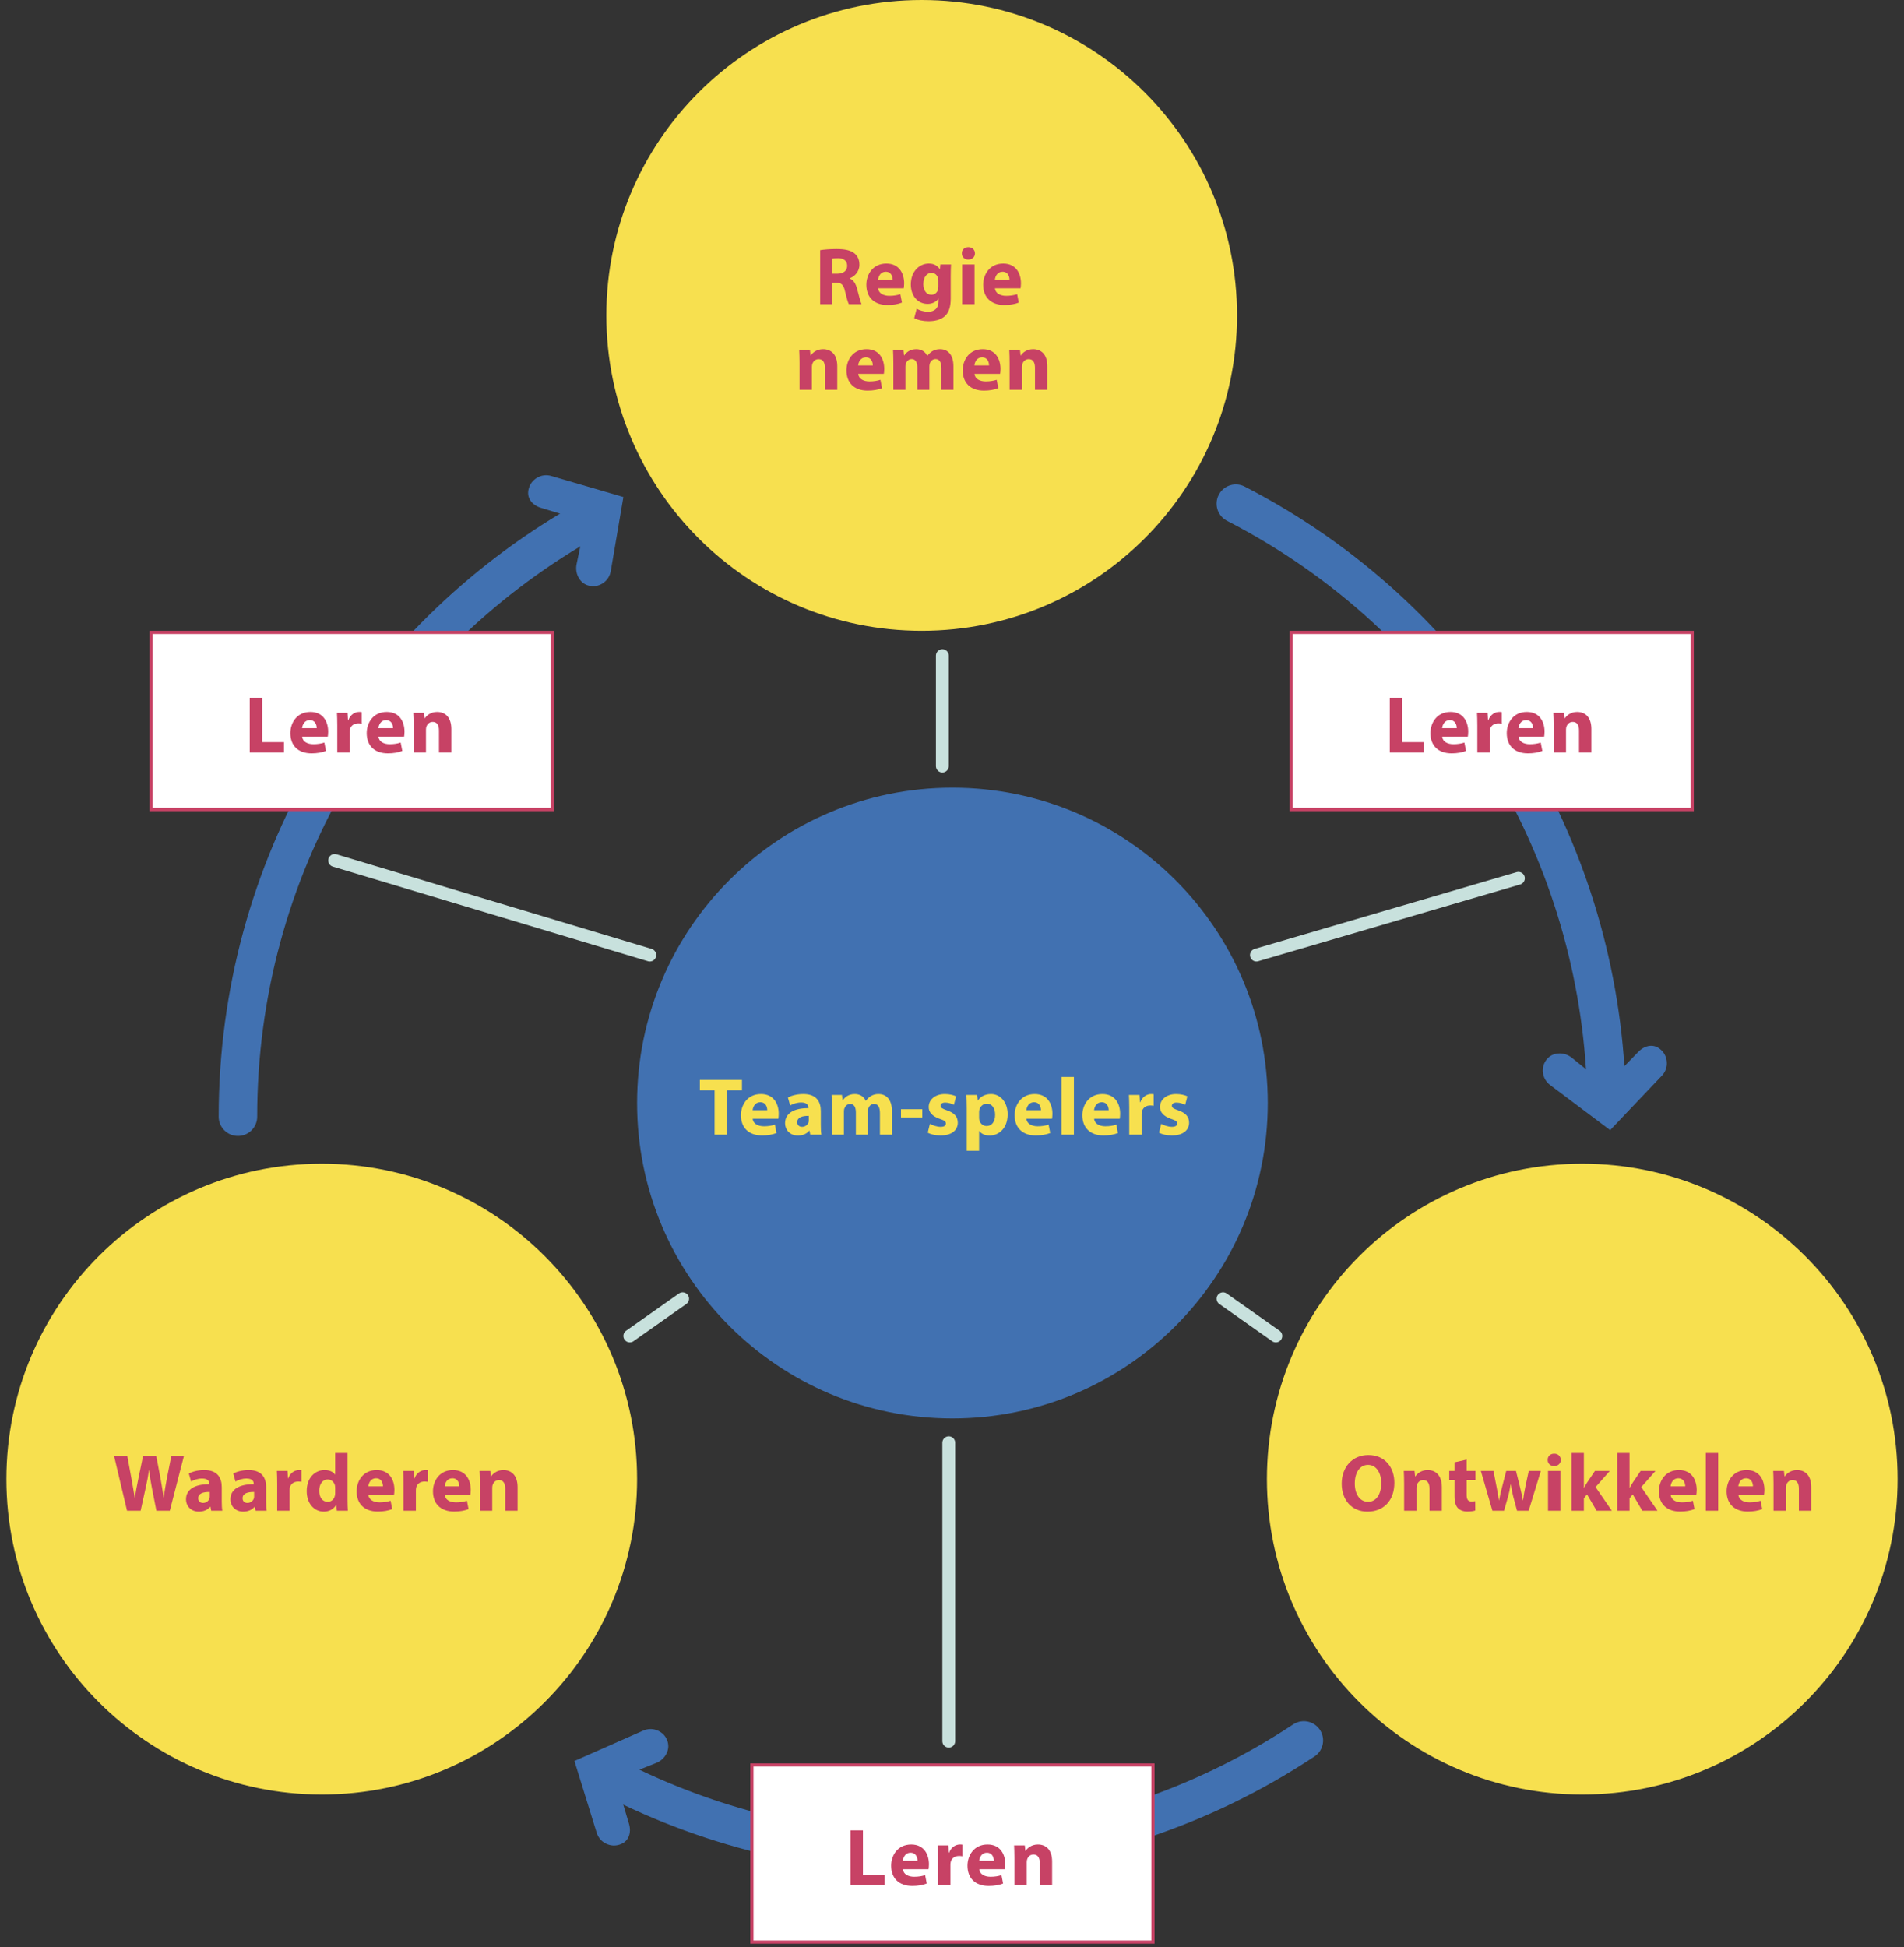 <?xml version="1.0" encoding="utf-8"?>
<!-- Generator: Adobe Illustrator 16.0.0, SVG Export Plug-In . SVG Version: 6.00 Build 0)  -->
<!DOCTYPE svg PUBLIC "-//W3C//DTD SVG 1.1//EN" "http://www.w3.org/Graphics/SVG/1.1/DTD/svg11.dtd">
<svg version="1.1" id="Laag_1" xmlns="http://www.w3.org/2000/svg" xmlns:xlink="http://www.w3.org/1999/xlink" x="0px" y="0px"
	 width="445px" height="455px" viewBox="0 0 445 455" enable-background="new 0 0 445 455" xml:space="preserve">
<rect x="0" y="0" width="445" height="455" fill="#333333" stroke="none"/>
<g>
	<g>
		<path fill="#4171B1" d="M222.601,331.462c40.704,0,73.701-32.997,73.701-73.701s-32.997-73.701-73.701-73.701
			s-73.701,32.997-73.701,73.701S181.896,331.462,222.601,331.462"/>
		<path fill="#4171B1" d="M131.296,120.153l-4.623-1.41c-0.636-0.169-1.187-0.413-1.651-0.733c-0.465-0.32-0.833-0.696-1.104-1.128
			c-0.517-0.828-0.624-1.756-0.32-2.786c0.303-1.029,0.919-1.834,1.848-2.415c0.521-0.326,1.082-0.526,1.682-0.6
			c0.601-0.074,1.185-0.023,1.753,0.152l16.817,4.911l-2.946,17.286c-0.109,0.617-0.329,1.174-0.654,1.67
			c-0.327,0.496-0.745,0.903-1.255,1.221c-0.967,0.604-1.979,0.795-3.038,0.573c-1.06-0.223-1.88-0.799-2.46-1.728
			c-0.318-0.509-0.525-1.06-0.623-1.654c-0.097-0.594-0.075-1.191,0.062-1.791l2.117-10.144L131.296,120.153z"/>
		<path fill="none" stroke="#4171B1" stroke-width="9" stroke-linecap="round" stroke-miterlimit="10" d="M133.344,123.798
			c-46.567,27.926-77.734,78.897-77.734,137.148"/>
		<path fill="#4171B1" d="M145.549,421.293l1.376,4.634c0.21,0.623,0.31,1.217,0.301,1.781c-0.01,0.564-0.121,1.08-0.333,1.543
			c-0.404,0.889-1.119,1.49-2.145,1.805c-1.026,0.316-2.037,0.246-3.034-0.207c-0.561-0.256-1.036-0.613-1.429-1.072
			s-0.674-0.975-0.842-1.545l-5.186-16.734l16.04-7.084c0.576-0.249,1.16-0.374,1.754-0.376c0.594-0.001,1.165,0.123,1.711,0.372
			c1.037,0.473,1.756,1.212,2.155,2.219c0.397,1.005,0.371,2.007-0.083,3.004c-0.249,0.546-0.596,1.023-1.036,1.432
			c-0.442,0.409-0.952,0.722-1.528,0.937l-9.628,3.835L145.549,421.293z"/>
		<path fill="none" stroke="#4171B1" stroke-width="9" stroke-linecap="round" stroke-miterlimit="10" d="M147.458,417.574
			c48.989,23.42,108.696,21.275,157.271-10.876"/>
		<path fill="#4171B1" d="M379.35,249.45l3.371-3.464c0.441-0.489,0.91-0.866,1.406-1.133c0.498-0.268,1-0.422,1.51-0.465
			c0.973-0.08,1.846,0.25,2.623,0.991c0.775,0.741,1.209,1.657,1.301,2.749c0.051,0.613-0.027,1.202-0.236,1.769
			c-0.209,0.567-0.521,1.063-0.939,1.49l-12.064,12.701l-14.02-10.534c-0.498-0.38-0.893-0.829-1.184-1.347
			c-0.291-0.517-0.463-1.076-0.512-1.673c-0.096-1.137,0.199-2.125,0.883-2.965c0.682-0.839,1.57-1.304,2.662-1.395
			c0.598-0.05,1.182,0.018,1.756,0.204c0.572,0.186,1.092,0.478,1.562,0.875l8.051,6.527L379.35,249.45z"/>
		<path fill="none" stroke="#4171B1" stroke-width="9" stroke-linecap="round" stroke-miterlimit="10" d="M375.172,249.602
			c-3.506-54.186-34.549-105.232-86.335-131.903"/>
		<path fill="#F7E04F" d="M215.414,147.402c40.704,0,73.701-32.997,73.701-73.701S256.118,0,215.414,0s-73.701,32.997-73.701,73.701
			S174.71,147.402,215.414,147.402"/>
		<path fill="#F7E04F" d="M75.199,419.336c40.704,0,73.701-32.997,73.701-73.701s-32.997-73.701-73.701-73.701
			S1.498,304.931,1.498,345.635S34.495,419.336,75.199,419.336"/>
		<path fill="#F7E04F" d="M369.801,419.336c40.705,0,73.701-32.997,73.701-73.701s-32.996-73.701-73.701-73.701
			c-40.703,0-73.7,32.997-73.7,73.701S329.098,419.336,369.801,419.336"/>
	</g>
	<g>
		<path fill="#F7E04F" d="M167.01,254.774h-3.438v-2.432h9.84v2.432h-3.495v10.373h-2.906V254.774z"/>
		<path fill="#F7E04F" d="M175.92,261.423c0.096,1.197,1.273,1.767,2.622,1.767c0.988,0,1.786-0.133,2.564-0.38l0.38,1.957
			c-0.949,0.38-2.108,0.57-3.362,0.57c-3.153,0-4.958-1.824-4.958-4.73c0-2.355,1.463-4.958,4.692-4.958
			c3.001,0,4.141,2.336,4.141,4.635c0,0.494-0.057,0.931-0.095,1.14H175.92z M179.321,259.447c0-0.703-0.305-1.881-1.634-1.881
			c-1.216,0-1.71,1.102-1.786,1.881H179.321z"/>
		<path fill="#F7E04F" d="M189.372,265.146l-0.171-0.931h-0.058c-0.607,0.741-1.558,1.14-2.659,1.14
			c-1.881,0-3.002-1.368-3.002-2.85c0-2.413,2.166-3.571,5.452-3.552v-0.133c0-0.494-0.266-1.197-1.69-1.197
			c-0.95,0-1.957,0.323-2.564,0.703l-0.532-1.862c0.646-0.361,1.919-0.817,3.609-0.817c3.097,0,4.085,1.824,4.085,4.008v3.229
			c0,0.893,0.038,1.748,0.133,2.261H189.372z M189.03,260.758c-1.521-0.019-2.698,0.342-2.698,1.462
			c0,0.741,0.494,1.102,1.141,1.102c0.722,0,1.311-0.475,1.5-1.064c0.038-0.152,0.058-0.323,0.058-0.494V260.758z"/>
		<path fill="#F7E04F" d="M194.427,258.82c0-1.159-0.038-2.146-0.076-2.963h2.432l0.133,1.254h0.058
			c0.398-0.589,1.216-1.463,2.812-1.463c1.196,0,2.146,0.608,2.545,1.577h0.038c0.342-0.475,0.76-0.855,1.197-1.121
			c0.513-0.304,1.083-0.456,1.767-0.456c1.786,0,3.135,1.254,3.135,4.027v5.471h-2.812v-5.053c0-1.349-0.438-2.128-1.368-2.128
			c-0.665,0-1.14,0.456-1.33,1.007c-0.075,0.209-0.113,0.513-0.113,0.741v5.433h-2.812v-5.205c0-1.178-0.418-1.976-1.33-1.976
			c-0.741,0-1.178,0.57-1.349,1.045c-0.096,0.228-0.114,0.494-0.114,0.722v5.414h-2.812V258.82z"/>
		<path fill="#F7E04F" d="M215.554,259.2v1.919h-4.978V259.2H215.554z"/>
		<path fill="#F7E04F" d="M217.34,262.62c0.532,0.323,1.634,0.703,2.489,0.703c0.874,0,1.234-0.304,1.234-0.779
			s-0.285-0.703-1.367-1.064c-1.919-0.646-2.66-1.691-2.641-2.792c0-1.729,1.481-3.04,3.78-3.04c1.083,0,2.052,0.247,2.621,0.532
			l-0.513,1.995c-0.418-0.228-1.216-0.532-2.014-0.532c-0.703,0-1.102,0.285-1.102,0.76c0,0.437,0.36,0.665,1.501,1.064
			c1.767,0.608,2.507,1.501,2.526,2.869c0,1.729-1.368,3.001-4.027,3.001c-1.216,0-2.299-0.266-3.002-0.646L217.34,262.62z"/>
		<path fill="#F7E04F" d="M225.946,258.972c0-1.216-0.038-2.26-0.075-3.115h2.507l0.134,1.292h0.037
			c0.685-0.988,1.748-1.5,3.098-1.5c2.032,0,3.856,1.767,3.856,4.73c0,3.381-2.147,4.977-4.218,4.977
			c-1.121,0-1.995-0.456-2.413-1.064h-0.038v4.616h-2.888V258.972z M228.834,261.157c0,0.228,0.02,0.437,0.058,0.608
			c0.189,0.779,0.854,1.368,1.69,1.368c1.254,0,1.995-1.045,1.995-2.622c0-1.482-0.665-2.603-1.957-2.603
			c-0.816,0-1.539,0.608-1.729,1.463c-0.038,0.152-0.058,0.342-0.058,0.513V261.157z"/>
		<path fill="#F7E04F" d="M239.893,261.423c0.095,1.197,1.272,1.767,2.621,1.767c0.988,0,1.786-0.133,2.564-0.38l0.38,1.957
			c-0.949,0.38-2.108,0.57-3.362,0.57c-3.153,0-4.958-1.824-4.958-4.73c0-2.355,1.463-4.958,4.692-4.958
			c3.001,0,4.142,2.336,4.142,4.635c0,0.494-0.058,0.931-0.096,1.14H239.893z M243.293,259.447c0-0.703-0.304-1.881-1.634-1.881
			c-1.216,0-1.71,1.102-1.786,1.881H243.293z"/>
		<path fill="#F7E04F" d="M248.102,251.659h2.888v13.488h-2.888V251.659z"/>
		<path fill="#F7E04F" d="M255.72,261.423c0.095,1.197,1.272,1.767,2.621,1.767c0.988,0,1.786-0.133,2.564-0.38l0.38,1.957
			c-0.949,0.38-2.108,0.57-3.362,0.57c-3.153,0-4.958-1.824-4.958-4.73c0-2.355,1.463-4.958,4.692-4.958
			c3.001,0,4.142,2.336,4.142,4.635c0,0.494-0.058,0.931-0.096,1.14H255.72z M259.12,259.447c0-0.703-0.304-1.881-1.634-1.881
			c-1.216,0-1.71,1.102-1.786,1.881H259.12z"/>
		<path fill="#F7E04F" d="M263.928,258.916c0-1.368-0.038-2.261-0.076-3.059h2.488l0.095,1.709h0.076
			c0.476-1.349,1.615-1.918,2.508-1.918c0.266,0,0.399,0,0.608,0.038v2.716c-0.209-0.038-0.456-0.076-0.779-0.076
			c-1.063,0-1.786,0.57-1.976,1.462c-0.038,0.19-0.057,0.418-0.057,0.646v4.711h-2.888V258.916z"/>
		<path fill="#F7E04F" d="M271.395,262.62c0.532,0.323,1.634,0.703,2.489,0.703c0.873,0,1.234-0.304,1.234-0.779
			s-0.285-0.703-1.368-1.064c-1.918-0.646-2.659-1.691-2.641-2.792c0-1.729,1.482-3.04,3.781-3.04c1.082,0,2.051,0.247,2.621,0.532
			l-0.513,1.995c-0.418-0.228-1.216-0.532-2.014-0.532c-0.703,0-1.102,0.285-1.102,0.76c0,0.437,0.36,0.665,1.5,1.064
			c1.767,0.608,2.508,1.501,2.527,2.869c0,1.729-1.368,3.001-4.027,3.001c-1.216,0-2.299-0.266-3.002-0.646L271.395,262.62z"/>
	</g>
	<g>
		<path fill="#C74265" d="M191.688,58.453c0.931-0.152,2.317-0.266,3.856-0.266c1.899,0,3.229,0.285,4.142,1.007
			c0.76,0.608,1.178,1.5,1.178,2.678c0,1.634-1.159,2.755-2.261,3.154v0.057c0.893,0.361,1.387,1.216,1.71,2.394
			c0.398,1.444,0.798,3.115,1.045,3.609h-2.964c-0.209-0.361-0.513-1.406-0.893-2.982c-0.342-1.596-0.893-2.033-2.071-2.052h-0.873
			v5.034h-2.869V58.453z M194.558,63.962h1.14c1.443,0,2.299-0.722,2.299-1.843c0-1.178-0.798-1.767-2.128-1.786
			c-0.703,0-1.102,0.057-1.311,0.095V63.962z"/>
		<path fill="#C74265" d="M205.235,67.363c0.095,1.197,1.272,1.767,2.621,1.767c0.988,0,1.786-0.133,2.565-0.38l0.38,1.957
			c-0.95,0.38-2.109,0.57-3.363,0.57c-3.153,0-4.958-1.824-4.958-4.73c0-2.355,1.463-4.958,4.692-4.958
			c3.002,0,4.142,2.336,4.142,4.635c0,0.494-0.057,0.931-0.095,1.14H205.235z M208.636,65.387c0-0.703-0.304-1.881-1.634-1.881
			c-1.216,0-1.71,1.102-1.786,1.881H208.636z"/>
		<path fill="#C74265" d="M222.277,61.797c-0.038,0.589-0.076,1.368-0.076,2.754v5.187c0,1.786-0.361,3.249-1.406,4.179
			c-1.025,0.874-2.412,1.14-3.78,1.14c-1.216,0-2.508-0.247-3.344-0.722l0.57-2.185c0.589,0.342,1.614,0.703,2.697,0.703
			c1.368,0,2.413-0.741,2.413-2.451v-0.608h-0.038c-0.551,0.779-1.444,1.216-2.508,1.216c-2.299,0-3.933-1.861-3.933-4.54
			c0-2.982,1.938-4.882,4.218-4.882c1.272,0,2.07,0.551,2.546,1.311h0.037l0.096-1.102H222.277z M219.313,65.577
			c0-0.19-0.02-0.38-0.058-0.532c-0.209-0.76-0.76-1.273-1.558-1.273c-1.045,0-1.899,0.95-1.899,2.641
			c0,1.387,0.684,2.47,1.899,2.47c0.741,0,1.33-0.494,1.521-1.178c0.075-0.209,0.095-0.513,0.095-0.76V65.577z"/>
		<path fill="#C74265" d="M227.864,59.213c0,0.798-0.608,1.443-1.559,1.443c-0.911,0-1.52-0.646-1.5-1.443
			c-0.02-0.836,0.589-1.463,1.52-1.463S227.845,58.377,227.864,59.213z M224.881,71.086v-9.29h2.888v9.29H224.881z"/>
		<path fill="#C74265" d="M232.538,67.363c0.095,1.197,1.272,1.767,2.621,1.767c0.988,0,1.786-0.133,2.564-0.38l0.38,1.957
			c-0.949,0.38-2.108,0.57-3.362,0.57c-3.153,0-4.958-1.824-4.958-4.73c0-2.355,1.463-4.958,4.692-4.958
			c3.001,0,4.142,2.336,4.142,4.635c0,0.494-0.058,0.931-0.096,1.14H232.538z M235.938,65.387c0-0.703-0.304-1.881-1.634-1.881
			c-1.216,0-1.71,1.102-1.786,1.881H235.938z"/>
	</g>
	<g>
		<path fill="#C74265" d="M186.868,84.76c0-1.159-0.038-2.146-0.075-2.963h2.507l0.134,1.273h0.057
			c0.38-0.589,1.33-1.482,2.868-1.482c1.9,0,3.325,1.254,3.325,3.989v5.509h-2.888v-5.148c0-1.197-0.418-2.014-1.463-2.014
			c-0.798,0-1.272,0.551-1.463,1.083c-0.076,0.171-0.114,0.456-0.114,0.722v5.357h-2.888V84.76z"/>
		<path fill="#C74265" d="M200.586,87.363c0.096,1.197,1.273,1.767,2.622,1.767c0.988,0,1.786-0.133,2.564-0.38l0.38,1.957
			c-0.949,0.38-2.108,0.57-3.362,0.57c-3.153,0-4.958-1.824-4.958-4.73c0-2.355,1.463-4.958,4.692-4.958
			c3.001,0,4.141,2.336,4.141,4.635c0,0.494-0.057,0.931-0.095,1.14H200.586z M203.987,85.387c0-0.703-0.305-1.881-1.634-1.881
			c-1.216,0-1.71,1.102-1.786,1.881H203.987z"/>
		<path fill="#C74265" d="M208.794,84.76c0-1.159-0.038-2.146-0.075-2.963h2.432l0.133,1.254h0.057
			c0.399-0.589,1.216-1.463,2.812-1.463c1.197,0,2.146,0.608,2.546,1.577h0.038c0.342-0.475,0.76-0.855,1.196-1.121
			c0.514-0.304,1.083-0.456,1.767-0.456c1.786,0,3.135,1.254,3.135,4.027v5.471h-2.812v-5.053c0-1.349-0.437-2.128-1.367-2.128
			c-0.665,0-1.141,0.456-1.33,1.007c-0.076,0.209-0.114,0.513-0.114,0.741v5.433h-2.812v-5.205c0-1.178-0.418-1.976-1.33-1.976
			c-0.74,0-1.178,0.57-1.349,1.045c-0.095,0.228-0.114,0.494-0.114,0.722v5.414h-2.812V84.76z"/>
		<path fill="#C74265" d="M227.756,87.363c0.095,1.197,1.273,1.767,2.622,1.767c0.987,0,1.785-0.133,2.564-0.38l0.38,1.957
			c-0.95,0.38-2.108,0.57-3.362,0.57c-3.154,0-4.959-1.824-4.959-4.73c0-2.355,1.463-4.958,4.692-4.958
			c3.002,0,4.142,2.336,4.142,4.635c0,0.494-0.057,0.931-0.095,1.14H227.756z M231.156,85.387c0-0.703-0.304-1.881-1.634-1.881
			c-1.216,0-1.71,1.102-1.786,1.881H231.156z"/>
		<path fill="#C74265" d="M235.965,84.76c0-1.159-0.038-2.146-0.076-2.963h2.508l0.133,1.273h0.057
			c0.38-0.589,1.33-1.482,2.869-1.482c1.899,0,3.324,1.254,3.324,3.989v5.509h-2.888v-5.148c0-1.197-0.418-2.014-1.463-2.014
			c-0.798,0-1.272,0.551-1.463,1.083c-0.076,0.171-0.113,0.456-0.113,0.722v5.357h-2.888V84.76z"/>
	</g>
	<g>
		<path fill="#C74265" d="M29.695,353.021l-3.039-12.804h3.096l0.97,5.281c0.284,1.52,0.551,3.172,0.76,4.464h0.038
			c0.209-1.387,0.513-2.926,0.835-4.502l1.083-5.243h3.078l1.025,5.395c0.285,1.501,0.494,2.869,0.685,4.294h0.037
			c0.19-1.425,0.476-2.926,0.741-4.445l1.045-5.243h2.944l-3.306,12.804h-3.134l-1.083-5.509c-0.247-1.292-0.456-2.489-0.608-3.952
			h-0.038c-0.228,1.444-0.437,2.66-0.74,3.952l-1.216,5.509H29.695z"/>
		<path fill="#C74265" d="M49.359,353.021l-0.171-0.931h-0.057c-0.608,0.74-1.558,1.14-2.66,1.14c-1.88,0-3.001-1.368-3.001-2.85
			c0-2.413,2.166-3.571,5.452-3.553v-0.133c0-0.494-0.266-1.196-1.69-1.196c-0.95,0-1.957,0.322-2.565,0.702l-0.531-1.861
			c0.646-0.361,1.919-0.817,3.609-0.817c3.097,0,4.084,1.824,4.084,4.009v3.229c0,0.893,0.038,1.748,0.133,2.261H49.359z
			 M49.018,348.632c-1.52-0.019-2.697,0.342-2.697,1.463c0,0.741,0.494,1.102,1.14,1.102c0.722,0,1.311-0.475,1.501-1.063
			c0.038-0.151,0.057-0.323,0.057-0.494V348.632z"/>
		<path fill="#C74265" d="M59.733,353.021l-0.171-0.931h-0.057c-0.608,0.74-1.558,1.14-2.66,1.14c-1.88,0-3.001-1.368-3.001-2.85
			c0-2.413,2.166-3.571,5.452-3.553v-0.133c0-0.494-0.266-1.196-1.69-1.196c-0.95,0-1.957,0.322-2.565,0.702l-0.531-1.861
			c0.646-0.361,1.919-0.817,3.609-0.817c3.097,0,4.084,1.824,4.084,4.009v3.229c0,0.893,0.038,1.748,0.133,2.261H59.733z
			 M59.392,348.632c-1.52-0.019-2.697,0.342-2.697,1.463c0,0.741,0.494,1.102,1.14,1.102c0.722,0,1.311-0.475,1.501-1.063
			c0.038-0.151,0.057-0.323,0.057-0.494V348.632z"/>
		<path fill="#C74265" d="M64.788,346.79c0-1.367-0.038-2.261-0.075-3.059h2.488l0.095,1.71h0.076
			c0.475-1.349,1.615-1.919,2.508-1.919c0.266,0,0.398,0,0.607,0.038v2.717c-0.209-0.038-0.456-0.076-0.778-0.076
			c-1.064,0-1.786,0.57-1.976,1.463c-0.038,0.19-0.058,0.418-0.058,0.646v4.711h-2.888V346.79z"/>
		<path fill="#C74265" d="M81.222,339.533v10.715c0,1.045,0.038,2.146,0.076,2.773h-2.564l-0.133-1.368h-0.038
			c-0.589,1.045-1.71,1.577-2.907,1.577c-2.203,0-3.97-1.881-3.97-4.769c-0.02-3.135,1.938-4.939,4.16-4.939
			c1.14,0,2.032,0.399,2.45,1.045h0.038v-5.034H81.222z M78.334,347.664c0-0.151-0.019-0.36-0.038-0.513
			c-0.171-0.779-0.798-1.425-1.69-1.425c-1.311,0-1.995,1.178-1.995,2.641c0,1.577,0.779,2.564,1.977,2.564
			c0.836,0,1.5-0.569,1.671-1.387c0.058-0.209,0.076-0.418,0.076-0.665V347.664z"/>
		<path fill="#C74265" d="M86.105,349.297c0.096,1.197,1.273,1.767,2.622,1.767c0.988,0,1.786-0.133,2.564-0.38l0.38,1.957
			c-0.949,0.38-2.108,0.57-3.362,0.57c-3.153,0-4.958-1.824-4.958-4.73c0-2.355,1.463-4.959,4.692-4.959
			c3.001,0,4.141,2.337,4.141,4.636c0,0.494-0.057,0.931-0.095,1.14H86.105z M89.507,347.322c0-0.703-0.305-1.881-1.634-1.881
			c-1.216,0-1.71,1.102-1.786,1.881H89.507z"/>
		<path fill="#C74265" d="M94.313,346.79c0-1.367-0.038-2.261-0.075-3.059h2.488l0.095,1.71h0.076
			c0.475-1.349,1.615-1.919,2.508-1.919c0.266,0,0.398,0,0.607,0.038v2.717c-0.209-0.038-0.456-0.076-0.778-0.076
			c-1.064,0-1.786,0.57-1.976,1.463c-0.038,0.19-0.058,0.418-0.058,0.646v4.711h-2.888V346.79z"/>
		<path fill="#C74265" d="M103.946,349.297c0.096,1.197,1.273,1.767,2.622,1.767c0.988,0,1.786-0.133,2.564-0.38l0.38,1.957
			c-0.949,0.38-2.108,0.57-3.362,0.57c-3.153,0-4.958-1.824-4.958-4.73c0-2.355,1.463-4.959,4.692-4.959
			c3.001,0,4.141,2.337,4.141,4.636c0,0.494-0.057,0.931-0.095,1.14H103.946z M107.348,347.322c0-0.703-0.305-1.881-1.634-1.881
			c-1.216,0-1.71,1.102-1.786,1.881H107.348z"/>
		<path fill="#C74265" d="M112.154,346.695c0-1.159-0.038-2.146-0.075-2.964h2.507l0.134,1.273h0.057
			c0.38-0.589,1.33-1.482,2.868-1.482c1.9,0,3.325,1.254,3.325,3.99v5.509h-2.888v-5.148c0-1.196-0.418-2.014-1.463-2.014
			c-0.798,0-1.272,0.551-1.463,1.083c-0.076,0.171-0.114,0.456-0.114,0.722v5.357h-2.888V346.695z"/>
	</g>
	<g>
		<path fill="#C74265" d="M325.889,346.486c0,4.198-2.545,6.744-6.287,6.744c-3.801,0-6.023-2.868-6.023-6.516
			c0-3.838,2.451-6.706,6.23-6.706C323.742,340.008,325.889,342.953,325.889,346.486z M316.637,346.657
			c0,2.508,1.178,4.274,3.115,4.274c1.957,0,3.078-1.861,3.078-4.351c0-2.298-1.102-4.274-3.096-4.274
			C317.777,342.306,316.637,344.168,316.637,346.657z"/>
		<path fill="#C74265" d="M328.17,346.695c0-1.159-0.037-2.146-0.076-2.964h2.508l0.133,1.273h0.057
			c0.381-0.589,1.33-1.482,2.869-1.482c1.9,0,3.324,1.254,3.324,3.99v5.509h-2.887v-5.148c0-1.196-0.418-2.014-1.463-2.014
			c-0.799,0-1.273,0.551-1.463,1.083c-0.076,0.171-0.113,0.456-0.113,0.722v5.357h-2.889V346.695z"/>
		<path fill="#C74265" d="M342.781,341.072v2.659h2.07v2.128h-2.07v3.362c0,1.121,0.266,1.634,1.139,1.634
			c0.361,0,0.646-0.038,0.855-0.075l0.02,2.185c-0.381,0.151-1.064,0.247-1.881,0.247c-0.932,0-1.711-0.323-2.166-0.798
			c-0.531-0.552-0.799-1.444-0.799-2.755v-3.8h-1.234v-2.128h1.234v-2.014L342.781,341.072z"/>
		<path fill="#C74265" d="M349.051,343.731l0.74,3.8c0.189,0.969,0.381,1.995,0.533,3.059h0.037
			c0.189-1.063,0.455-2.128,0.684-3.039l0.988-3.819h2.279l0.932,3.705c0.246,1.045,0.494,2.09,0.684,3.153h0.037
			c0.133-1.063,0.324-2.108,0.533-3.173l0.797-3.686h2.83l-2.85,9.29h-2.715l-0.875-3.268c-0.229-0.912-0.398-1.748-0.588-2.888
			h-0.039c-0.17,1.159-0.361,2.014-0.607,2.888l-0.932,3.268h-2.717l-2.697-9.29H349.051z"/>
		<path fill="#C74265" d="M364.783,341.148c0,0.798-0.609,1.443-1.559,1.443c-0.912,0-1.52-0.646-1.5-1.443
			c-0.02-0.836,0.588-1.463,1.52-1.463C364.174,339.685,364.764,340.312,364.783,341.148z M361.801,353.021v-9.29h2.887v9.29
			H361.801z"/>
		<path fill="#C74265" d="M370.178,347.645h0.037c0.209-0.38,0.438-0.76,0.666-1.121l1.881-2.793h3.477l-3.324,3.762l3.799,5.528
			h-3.553l-2.242-3.818l-0.74,0.912v2.906h-2.887v-13.488h2.887V347.645z"/>
		<path fill="#C74265" d="M380.857,347.645h0.037c0.209-0.38,0.438-0.76,0.664-1.121l1.881-2.793h3.477l-3.324,3.762l3.799,5.528
			h-3.551l-2.242-3.818l-0.74,0.912v2.906h-2.889v-13.488h2.889V347.645z"/>
		<path fill="#C74265" d="M390.471,349.297c0.094,1.197,1.271,1.767,2.621,1.767c0.988,0,1.785-0.133,2.564-0.38l0.379,1.957
			c-0.949,0.38-2.107,0.57-3.361,0.57c-3.154,0-4.959-1.824-4.959-4.73c0-2.355,1.463-4.959,4.693-4.959
			c3,0,4.141,2.337,4.141,4.636c0,0.494-0.057,0.931-0.096,1.14H390.471z M393.871,347.322c0-0.703-0.305-1.881-1.635-1.881
			c-1.215,0-1.709,1.102-1.785,1.881H393.871z"/>
		<path fill="#C74265" d="M398.678,339.533h2.889v13.488h-2.889V339.533z"/>
		<path fill="#C74265" d="M406.297,349.297c0.096,1.197,1.273,1.767,2.621,1.767c0.988,0,1.787-0.133,2.564-0.38l0.381,1.957
			c-0.949,0.38-2.109,0.57-3.363,0.57c-3.152,0-4.957-1.824-4.957-4.73c0-2.355,1.463-4.959,4.691-4.959
			c3.002,0,4.143,2.337,4.143,4.636c0,0.494-0.059,0.931-0.096,1.14H406.297z M409.697,347.322c0-0.703-0.303-1.881-1.633-1.881
			c-1.217,0-1.711,1.102-1.787,1.881H409.697z"/>
		<path fill="#C74265" d="M414.506,346.695c0-1.159-0.039-2.146-0.076-2.964h2.508l0.133,1.273h0.057
			c0.379-0.589,1.33-1.482,2.869-1.482c1.898,0,3.324,1.254,3.324,3.99v5.509h-2.889v-5.148c0-1.196-0.418-2.014-1.463-2.014
			c-0.797,0-1.271,0.551-1.463,1.083c-0.076,0.171-0.113,0.456-0.113,0.722v5.357h-2.887V346.695z"/>
	</g>
	<rect x="35.322" y="147.777" fill="#FFFFFF" width="93.731" height="41.386"/>
	<g>
		<path fill="#C74265" d="M58.366,163.051h2.906v10.373h5.092v2.432h-7.998V163.051z"/>
		<path fill="#C74265" d="M70.621,172.131c0.095,1.197,1.272,1.767,2.621,1.767c0.988,0,1.786-0.133,2.565-0.38l0.38,1.957
			c-0.95,0.38-2.109,0.57-3.363,0.57c-3.153,0-4.958-1.824-4.958-4.73c0-2.355,1.463-4.958,4.692-4.958
			c3.002,0,4.142,2.336,4.142,4.635c0,0.494-0.057,0.931-0.095,1.14H70.621z M74.021,170.156c0-0.703-0.304-1.881-1.634-1.881
			c-1.216,0-1.71,1.102-1.786,1.881H74.021z"/>
		<path fill="#C74265" d="M78.829,169.624c0-1.368-0.038-2.261-0.076-3.059h2.488l0.096,1.709h0.076
			c0.475-1.349,1.614-1.918,2.507-1.918c0.267,0,0.399,0,0.608,0.038v2.716c-0.209-0.038-0.456-0.076-0.779-0.076
			c-1.063,0-1.785,0.57-1.976,1.462c-0.038,0.19-0.057,0.418-0.057,0.646v4.711h-2.888V169.624z"/>
		<path fill="#C74265" d="M88.462,172.131c0.095,1.197,1.272,1.767,2.621,1.767c0.988,0,1.786-0.133,2.565-0.38l0.38,1.957
			c-0.95,0.38-2.109,0.57-3.363,0.57c-3.153,0-4.958-1.824-4.958-4.73c0-2.355,1.463-4.958,4.692-4.958
			c3.002,0,4.142,2.336,4.142,4.635c0,0.494-0.057,0.931-0.095,1.14H88.462z M91.862,170.156c0-0.703-0.304-1.881-1.634-1.881
			c-1.216,0-1.71,1.102-1.786,1.881H91.862z"/>
		<path fill="#C74265" d="M96.67,169.529c0-1.159-0.038-2.146-0.076-2.963h2.508l0.133,1.273h0.057
			c0.38-0.589,1.33-1.482,2.869-1.482c1.899,0,3.324,1.254,3.324,3.989v5.509h-2.888v-5.148c0-1.197-0.418-2.014-1.463-2.014
			c-0.798,0-1.272,0.551-1.463,1.083c-0.075,0.171-0.113,0.456-0.113,0.722v5.357H96.67V169.529z"/>
	</g>
	<rect x="35.322" y="147.777" fill="none" stroke="#C74265" stroke-width="0.75" width="93.731" height="41.386"/>
	<rect x="175.734" y="412.433" fill="#FFFFFF" width="93.731" height="41.387"/>
	<g>
		<path fill="#C74265" d="M198.778,427.707h2.906v10.373h5.092v2.432h-7.998V427.707z"/>
		<path fill="#C74265" d="M211.033,436.787c0.095,1.197,1.272,1.768,2.621,1.768c0.988,0,1.786-0.133,2.565-0.381l0.38,1.957
			c-0.95,0.381-2.109,0.57-3.363,0.57c-3.153,0-4.958-1.824-4.958-4.73c0-2.355,1.463-4.959,4.692-4.959
			c3.002,0,4.142,2.338,4.142,4.637c0,0.494-0.057,0.93-0.095,1.139H211.033z M214.434,434.812c0-0.703-0.304-1.881-1.634-1.881
			c-1.216,0-1.71,1.102-1.786,1.881H214.434z"/>
		<path fill="#C74265" d="M219.241,434.279c0-1.367-0.038-2.26-0.076-3.059h2.488l0.096,1.711h0.076
			c0.475-1.35,1.614-1.92,2.507-1.92c0.267,0,0.399,0,0.608,0.039v2.717c-0.209-0.039-0.456-0.076-0.779-0.076
			c-1.063,0-1.785,0.57-1.976,1.463c-0.038,0.189-0.057,0.418-0.057,0.646v4.711h-2.888V434.279z"/>
		<path fill="#C74265" d="M228.874,436.787c0.095,1.197,1.273,1.768,2.622,1.768c0.987,0,1.785-0.133,2.564-0.381l0.38,1.957
			c-0.95,0.381-2.108,0.57-3.362,0.57c-3.154,0-4.959-1.824-4.959-4.73c0-2.355,1.463-4.959,4.692-4.959
			c3.002,0,4.142,2.338,4.142,4.637c0,0.494-0.057,0.93-0.095,1.139H228.874z M232.274,434.812c0-0.703-0.304-1.881-1.634-1.881
			c-1.216,0-1.71,1.102-1.786,1.881H232.274z"/>
		<path fill="#C74265" d="M237.083,434.185c0-1.16-0.038-2.146-0.076-2.965h2.508l0.133,1.273h0.057
			c0.38-0.588,1.33-1.482,2.869-1.482c1.899,0,3.324,1.254,3.324,3.99v5.51h-2.888v-5.148c0-1.197-0.418-2.014-1.463-2.014
			c-0.798,0-1.272,0.551-1.463,1.082c-0.076,0.172-0.113,0.457-0.113,0.723v5.357h-2.888V434.185z"/>
	</g>
	<rect x="175.734" y="412.433" fill="none" stroke="#C74265" stroke-width="0.75" width="93.731" height="41.387"/>
	<rect x="301.773" y="147.777" fill="#FFFFFF" width="93.73" height="41.386"/>
	<g>
		<path fill="#C74265" d="M324.816,163.051h2.906v10.373h5.092v2.432h-7.998V163.051z"/>
		<path fill="#C74265" d="M337.072,172.131c0.094,1.197,1.271,1.767,2.621,1.767c0.988,0,1.785-0.133,2.564-0.38l0.379,1.957
			c-0.949,0.38-2.107,0.57-3.361,0.57c-3.154,0-4.959-1.824-4.959-4.73c0-2.355,1.463-4.958,4.693-4.958
			c3,0,4.141,2.336,4.141,4.635c0,0.494-0.057,0.931-0.096,1.14H337.072z M340.473,170.156c0-0.703-0.305-1.881-1.635-1.881
			c-1.215,0-1.709,1.102-1.785,1.881H340.473z"/>
		<path fill="#C74265" d="M345.279,169.624c0-1.368-0.037-2.261-0.076-3.059h2.488l0.096,1.709h0.076
			c0.475-1.349,1.615-1.918,2.508-1.918c0.266,0,0.398,0,0.607,0.038v2.716c-0.209-0.038-0.455-0.076-0.779-0.076
			c-1.062,0-1.785,0.57-1.975,1.462c-0.039,0.19-0.057,0.418-0.057,0.646v4.711h-2.889V169.624z"/>
		<path fill="#C74265" d="M354.912,172.131c0.096,1.197,1.273,1.767,2.621,1.767c0.988,0,1.787-0.133,2.564-0.38l0.381,1.957
			c-0.949,0.38-2.109,0.57-3.363,0.57c-3.152,0-4.957-1.824-4.957-4.73c0-2.355,1.463-4.958,4.691-4.958
			c3.002,0,4.143,2.336,4.143,4.635c0,0.494-0.059,0.931-0.096,1.14H354.912z M358.312,170.156c0-0.703-0.303-1.881-1.633-1.881
			c-1.217,0-1.711,1.102-1.787,1.881H358.312z"/>
		<path fill="#C74265" d="M363.121,169.529c0-1.159-0.039-2.146-0.076-2.963h2.508l0.133,1.273h0.057
			c0.379-0.589,1.33-1.482,2.869-1.482c1.898,0,3.324,1.254,3.324,3.989v5.509h-2.889v-5.148c0-1.197-0.418-2.014-1.463-2.014
			c-0.797,0-1.271,0.551-1.463,1.083c-0.076,0.171-0.113,0.456-0.113,0.722v5.357h-2.887V169.529z"/>
	</g>
	<rect x="301.773" y="147.777" fill="none" stroke="#C74265" stroke-width="0.75" width="93.73" height="41.386"/>
	
		<line fill="none" stroke="#C8E1DD" stroke-width="3" stroke-linecap="round" stroke-miterlimit="10" x1="293.65" y1="223.179" x2="354.877" y2="205.238"/>
	
		<line fill="none" stroke="#C8E1DD" stroke-width="3" stroke-linecap="round" stroke-miterlimit="10" x1="151.87" y1="223.179" x2="78.217" y2="201.069"/>
	
		<line fill="none" stroke="#C8E1DD" stroke-width="3" stroke-linecap="round" stroke-miterlimit="10" x1="285.838" y1="303.482" x2="298.186" y2="312.187"/>
	
		<line fill="none" stroke="#C8E1DD" stroke-width="3" stroke-linecap="round" stroke-miterlimit="10" x1="159.545" y1="303.482" x2="147.196" y2="312.187"/>
	
		<line fill="none" stroke="#C8E1DD" stroke-width="3" stroke-linecap="round" stroke-miterlimit="10" x1="221.743" y1="337.131" x2="221.743" y2="406.864"/>
	
		<line fill="none" stroke="#C8E1DD" stroke-width="3" stroke-linecap="round" stroke-miterlimit="10" x1="220.243" y1="153.213" x2="220.243" y2="179.008"/>
</g>
</svg>
